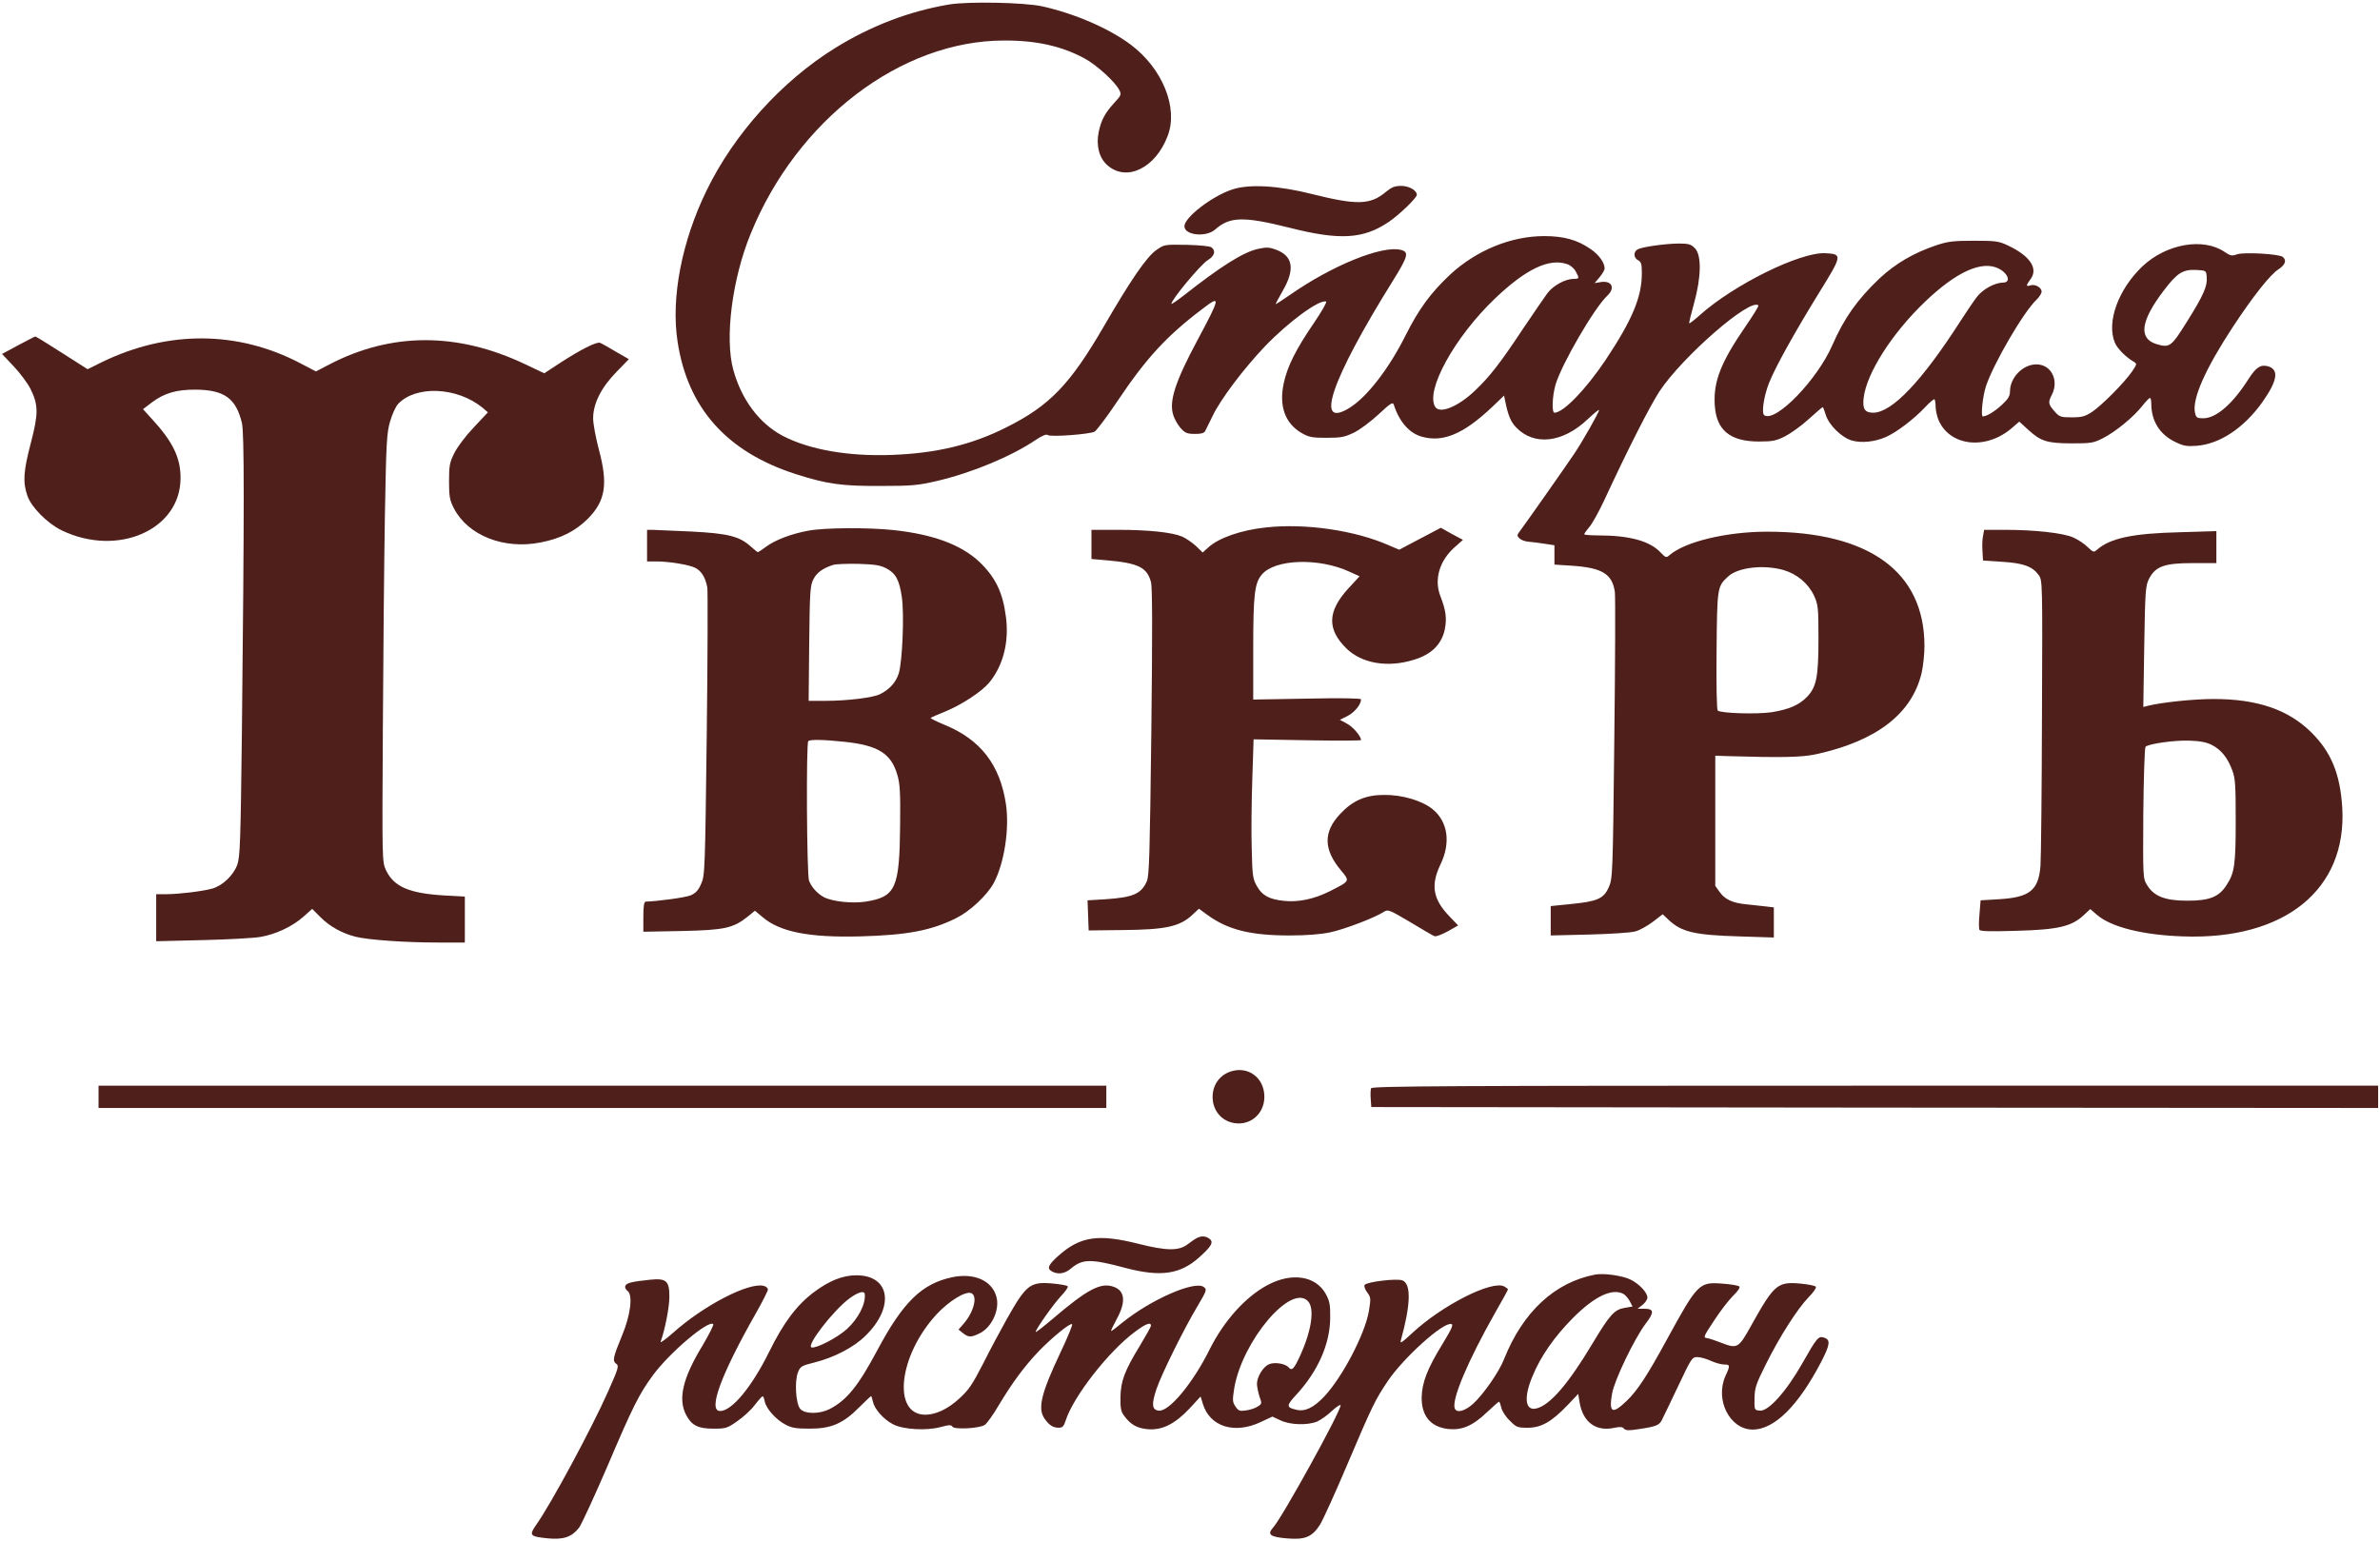 <?xml version="1.0" encoding="UTF-8"?> <svg xmlns="http://www.w3.org/2000/svg" version="1.0" width="1280pt" height="829pt" viewBox="0 0 1280 829" preserveAspectRatio="xMidYMid meet"><g transform="translate(0,829) scale(0.1,-0.1)" fill="#4f201b" stroke="none"><path d="M5105 8266 c-214 -36 -421 -115 -613 -234 -289 -179 -545 -464 -692 -767 -134 -275 -192 -578 -156 -812 54 -358 265 -594 635 -713 169 -54 247 -65 456 -64 170 0 202 3 305 27 188 44 399 132 531 221 34 23 57 32 64 26 14 -12 225 4 252 18 11 7 68 82 126 169 153 228 263 348 460 496 93 71 90 57 -33 -173 -118 -220 -153 -327 -131 -399 6 -23 25 -56 40 -73 24 -27 35 -32 76 -32 32 -1 50 4 56 14 4 8 23 46 41 83 42 89 167 254 281 374 128 133 292 253 329 241 6 -2 -24 -54 -66 -116 -98 -143 -143 -235 -162 -324 -26 -122 7 -214 94 -266 42 -24 57 -27 137 -27 78 0 97 4 147 28 31 15 91 60 132 98 64 60 77 68 82 52 29 -91 84 -154 151 -172 113 -32 223 14 374 156 l68 65 6 -29 c16 -79 30 -111 58 -141 97 -102 252 -85 387 44 33 31 60 53 60 48 0 -12 -91 -172 -133 -234 -51 -76 -267 -383 -290 -413 -19 -25 -20 -29 -5 -43 9 -9 31 -17 49 -18 19 -2 58 -6 87 -11 l52 -8 0 -52 0 -52 93 -6 c164 -11 218 -44 232 -142 3 -22 2 -377 -3 -790 -8 -735 -9 -751 -30 -798 -27 -61 -61 -76 -204 -90 l-108 -11 0 -79 0 -79 208 5 c114 3 225 10 248 17 22 6 65 30 94 52 l52 40 32 -30 c69 -65 138 -82 379 -89 l187 -6 0 81 0 81 -42 5 c-24 3 -69 8 -101 11 -78 7 -119 26 -148 66 l-24 34 0 350 0 350 55 -2 c308 -9 408 -7 488 10 326 72 515 218 567 438 8 35 15 100 15 144 0 399 -297 615 -845 615 -220 0 -444 -54 -527 -127 -16 -14 -20 -13 -46 14 -58 63 -168 93 -338 93 -41 0 -74 3 -74 6 0 3 13 22 30 42 16 20 50 82 76 137 131 283 247 510 299 590 123 186 489 505 532 462 3 -3 -29 -54 -70 -114 -130 -189 -172 -293 -165 -418 7 -138 81 -200 238 -200 74 0 93 4 142 29 31 16 88 57 126 92 39 35 72 64 75 64 2 0 9 -18 16 -41 17 -56 87 -124 142 -139 51 -14 122 -7 181 19 56 24 152 97 210 159 26 28 49 47 52 44 3 -3 6 -20 6 -39 0 -18 7 -50 15 -71 61 -144 258 -165 398 -42 l37 32 46 -42 c70 -64 101 -74 234 -75 108 0 119 2 172 29 66 34 162 112 210 173 18 23 36 42 41 42 4 1 7 -14 7 -31 0 -92 45 -164 126 -204 47 -23 63 -26 119 -22 124 10 253 96 351 233 80 113 92 173 37 193 -42 14 -68 -1 -109 -65 -86 -136 -175 -213 -245 -213 -33 0 -38 3 -44 30 -16 74 55 235 204 462 109 165 200 281 246 310 36 24 44 48 22 66 -19 16 -209 27 -246 14 -27 -10 -36 -8 -67 13 -115 78 -312 44 -441 -77 -130 -123 -195 -301 -149 -411 12 -31 60 -79 102 -103 18 -11 17 -13 -10 -53 -42 -61 -164 -183 -215 -217 -37 -24 -55 -29 -108 -29 -60 0 -67 2 -94 33 -33 37 -35 48 -14 88 40 78 -3 164 -83 164 -73 0 -142 -71 -142 -146 0 -24 -10 -41 -45 -73 -38 -35 -81 -61 -101 -61 -12 0 -1 109 17 163 41 123 205 404 273 466 14 14 26 33 26 42 0 23 -35 42 -60 34 -25 -8 -25 -1 1 34 42 57 -4 125 -121 180 -50 24 -66 26 -185 26 -111 0 -140 -4 -200 -24 -123 -41 -221 -99 -306 -178 -120 -114 -191 -214 -255 -361 -81 -185 -303 -415 -365 -376 -17 10 -3 104 26 176 35 87 134 265 265 478 129 208 130 213 37 218 -135 7 -492 -169 -675 -333 -29 -26 -55 -46 -57 -44 -2 2 10 51 26 108 39 141 41 260 4 296 -20 21 -34 25 -85 25 -71 0 -197 -18 -222 -31 -24 -13 -23 -46 2 -59 17 -9 20 -21 20 -71 0 -126 -51 -249 -194 -464 -107 -160 -228 -285 -276 -285 -15 0 -12 89 6 151 33 111 209 414 278 478 46 43 24 85 -39 73 l-29 -5 27 32 c15 18 27 39 27 47 0 31 -31 74 -75 104 -72 50 -145 70 -250 70 -179 0 -366 -77 -507 -208 -105 -99 -167 -184 -238 -325 -89 -178 -205 -329 -299 -389 -195 -123 -104 146 231 683 82 132 87 154 41 165 -100 25 -369 -84 -595 -242 -43 -30 -78 -52 -78 -50 0 2 18 35 40 74 65 113 54 184 -35 218 -40 15 -53 15 -100 5 -80 -18 -200 -94 -402 -253 -35 -27 -63 -46 -63 -42 0 22 157 211 196 235 36 22 44 49 20 68 -8 7 -61 12 -134 14 -119 2 -120 2 -163 -28 -52 -36 -139 -163 -282 -410 -182 -313 -291 -427 -525 -544 -187 -94 -376 -139 -614 -148 -235 -9 -446 28 -589 103 -125 66 -221 194 -265 354 -47 169 -7 488 93 732 249 613 808 1040 1363 1040 175 1 314 -31 436 -98 63 -35 159 -122 183 -167 13 -25 12 -29 -27 -71 -49 -54 -69 -90 -83 -156 -15 -72 2 -140 47 -179 103 -91 259 -15 324 158 58 151 -28 363 -199 491 -116 87 -301 167 -476 206 -97 21 -395 27 -500 10z m3324 -1397 c18 -6 38 -24 46 -40 20 -37 19 -39 -12 -39 -45 -1 -107 -34 -140 -76 -16 -22 -76 -109 -133 -194 -122 -184 -178 -256 -257 -331 -90 -86 -189 -127 -214 -88 -55 87 104 376 322 584 166 158 291 218 388 184z m2321 -24 c52 -27 66 -75 23 -75 -45 -1 -107 -34 -140 -76 -17 -22 -56 -79 -88 -129 -209 -326 -370 -495 -471 -495 -45 0 -58 21 -51 80 16 133 152 346 328 515 171 164 309 226 399 180z m1118 -44 c5 -49 -17 -99 -106 -241 -85 -136 -93 -142 -164 -121 -98 30 -86 124 39 288 71 94 102 114 173 111 55 -3 55 -3 58 -37z m-2277 -1577 c73 -21 134 -72 165 -138 22 -48 24 -63 24 -232 0 -207 -11 -260 -62 -313 -43 -44 -97 -67 -189 -82 -80 -12 -276 -6 -291 9 -5 5 -8 143 -6 323 3 340 4 344 61 397 53 50 190 66 298 36z" fill="#4f201b"></path><path d="M6628 7271 c-108 -35 -258 -150 -258 -198 0 -49 117 -61 166 -17 78 69 152 71 399 9 272 -69 398 -61 535 32 55 37 150 129 150 145 0 24 -42 48 -84 48 -36 0 -52 -7 -86 -35 -81 -67 -154 -69 -393 -9 -181 46 -339 55 -429 25z" fill="#4f201b"></path><path d="M98 6433 l-87 -47 63 -67 c35 -37 75 -91 90 -121 43 -87 43 -133 2 -290 -40 -153 -44 -211 -19 -284 21 -62 107 -149 185 -187 301 -145 638 3 639 280 1 109 -41 196 -151 316 l-51 56 46 35 c69 52 134 71 241 70 151 -2 213 -47 245 -179 13 -55 13 -461 0 -1660 -7 -598 -10 -675 -25 -717 -21 -57 -80 -113 -135 -128 -55 -15 -175 -29 -243 -30 l-58 0 0 -127 0 -126 248 6 c136 3 276 11 312 17 83 14 172 56 232 109 l47 42 45 -45 c49 -50 117 -87 189 -105 68 -17 267 -31 440 -31 l147 0 0 124 0 123 -107 6 c-192 11 -275 47 -317 136 -21 46 -21 49 -17 756 2 391 7 908 11 1150 7 397 10 447 28 508 11 38 30 80 43 94 95 101 317 92 454 -20 l29 -25 -76 -81 c-43 -45 -89 -106 -105 -139 -25 -50 -28 -68 -28 -152 0 -83 4 -101 27 -146 76 -145 269 -221 465 -182 109 21 187 61 254 127 96 97 110 187 59 376 -16 61 -30 135 -30 165 0 79 43 165 126 250 l66 68 -71 41 c-38 23 -76 44 -84 47 -19 7 -107 -38 -216 -109 l-84 -55 -101 48 c-365 174 -721 173 -1054 0 l-73 -38 -82 43 c-336 177 -715 180 -1071 6 l-75 -37 -138 88 c-76 49 -140 88 -143 88 -3 0 -44 -22 -92 -47z" fill="#4f201b"></path><path d="M6810 5453 c-135 -14 -258 -57 -313 -109 l-29 -26 -36 35 c-21 19 -54 42 -75 51 -56 23 -182 36 -344 36 l-143 0 0 -79 0 -78 83 -7 c169 -15 216 -38 237 -117 8 -27 8 -279 2 -807 -8 -650 -11 -772 -24 -802 -30 -68 -73 -87 -220 -97 l-99 -6 3 -81 3 -81 176 2 c240 2 315 18 385 85 l32 30 49 -36 c109 -78 230 -108 438 -108 91 0 168 6 220 17 75 16 241 79 289 111 21 13 30 9 140 -56 64 -39 123 -73 131 -76 8 -3 40 9 71 26 l56 32 -45 47 c-91 94 -104 169 -49 283 55 115 39 228 -43 295 -56 46 -163 78 -261 77 -100 0 -169 -30 -237 -103 -91 -97 -89 -191 5 -303 49 -59 50 -56 -62 -113 -82 -41 -167 -59 -243 -51 -81 8 -119 29 -147 79 -22 38 -25 56 -28 200 -3 87 -1 255 3 374 l7 216 289 -5 c159 -3 289 -2 289 1 0 21 -45 73 -77 89 l-37 20 42 21 c37 19 72 62 72 89 0 6 -111 8 -290 4 l-290 -5 0 271 c0 291 7 355 46 401 70 84 306 92 471 16 l55 -25 -61 -66 c-112 -123 -115 -218 -10 -322 83 -81 222 -105 363 -61 94 28 149 83 166 162 12 60 7 102 -24 182 -34 89 -4 190 79 263 l43 38 -60 32 -59 33 -112 -59 -112 -59 -54 23 c-182 81 -449 120 -661 97z" fill="#4f201b"></path><path d="M4345 5435 c-90 -17 -172 -48 -224 -85 -22 -17 -43 -30 -45 -30 -3 0 -20 14 -38 30 -60 55 -123 71 -323 81 -99 4 -192 8 -207 9 l-28 0 0 -85 0 -85 48 0 c72 0 180 -18 212 -35 33 -17 54 -52 64 -105 3 -19 2 -375 -3 -792 -9 -730 -10 -758 -30 -802 -15 -35 -29 -50 -56 -62 -28 -12 -177 -32 -242 -34 -9 0 -13 -23 -13 -81 l0 -81 208 4 c229 5 275 15 354 78 l38 31 41 -34 c93 -80 250 -111 524 -104 255 7 383 31 519 99 74 37 164 122 200 187 57 106 86 293 66 426 -32 212 -137 347 -330 426 -44 18 -77 35 -75 37 3 3 37 18 77 34 89 36 197 107 238 156 75 91 108 218 90 354 -17 132 -56 212 -142 295 -99 93 -249 149 -466 172 -135 14 -369 13 -457 -4z m421 -202 c51 -26 71 -63 84 -154 14 -93 3 -348 -16 -410 -15 -49 -49 -87 -101 -113 -38 -19 -176 -36 -296 -36 l-88 0 3 308 c3 277 5 311 22 345 18 36 50 60 106 78 14 5 75 7 136 6 88 -3 118 -7 150 -24z m-226 -933 c182 -19 253 -63 286 -178 14 -47 17 -95 15 -267 -3 -343 -23 -389 -185 -415 -72 -11 -178 0 -225 24 -35 19 -67 54 -80 89 -12 31 -16 739 -4 750 9 10 76 9 193 -3z" fill="#4f201b"></path><path d="M10665 5407 c-4 -17 -5 -55 -3 -82 l3 -50 103 -7 c114 -7 163 -25 196 -71 21 -28 21 -35 18 -760 -1 -403 -5 -765 -8 -804 -10 -132 -58 -170 -222 -180 l-100 -6 -6 -74 c-4 -40 -4 -79 0 -85 5 -8 63 -9 198 -5 223 6 296 23 360 82 l38 35 38 -33 c76 -64 245 -107 461 -114 546 -20 882 252 856 692 -11 182 -60 300 -166 405 -124 123 -291 180 -526 180 -107 0 -278 -18 -351 -36 l-27 -7 5 325 c5 303 7 327 26 365 35 67 83 84 236 84 l126 0 0 86 0 86 -197 -6 c-254 -6 -375 -32 -446 -95 -16 -14 -20 -13 -50 16 -17 17 -52 40 -77 51 -54 24 -208 41 -366 41 l-113 0 -6 -33z m1232 -1125 c50 -26 84 -69 109 -137 16 -43 18 -82 18 -270 0 -235 -6 -281 -50 -347 -40 -63 -92 -83 -209 -83 -120 0 -180 23 -217 83 -23 37 -23 38 -21 386 2 192 7 354 12 359 16 16 156 36 236 33 58 -2 91 -8 122 -24z" fill="#4f201b"></path><path d="M6615 2525 c-129 -46 -123 -237 8 -273 92 -25 177 41 177 138 0 104 -90 169 -185 135z" fill="#4f201b"></path><path d="M530 2390 l0 -60 2710 0 2710 0 0 60 0 60 -2710 0 -2710 0 0 -60z" fill="#4f201b"></path><path d="M7374 2436 c-3 -7 -4 -33 -2 -57 l3 -44 2708 -3 2707 -2 0 60 0 60 -2705 0 c-2297 0 -2706 -2 -2711 -14z" fill="#4f201b"></path><path d="M6440 1632 c-9 -4 -32 -19 -51 -34 -48 -38 -115 -37 -269 2 -215 54 -312 39 -430 -67 -54 -49 -61 -67 -31 -83 32 -17 68 -11 99 15 64 54 106 55 297 4 187 -49 293 -34 395 58 66 59 79 82 54 100 -19 14 -40 16 -64 5z" fill="#4f201b"></path><path d="M8580 1434 c-218 -41 -390 -201 -491 -455 -26 -67 -109 -187 -165 -239 -45 -41 -90 -53 -100 -26 -18 47 71 257 219 518 37 64 67 119 67 122 0 3 -9 10 -20 16 -66 35 -335 -102 -494 -250 -56 -52 -68 -60 -62 -40 53 192 56 301 10 322 -28 13 -194 -7 -205 -24 -4 -6 2 -24 14 -40 20 -27 20 -33 9 -101 -21 -123 -143 -356 -240 -459 -58 -61 -104 -83 -151 -71 -54 12 -54 22 2 82 115 125 180 272 181 411 1 73 -3 91 -24 130 -54 97 -182 117 -312 48 -119 -63 -236 -193 -313 -348 -90 -181 -218 -335 -273 -328 -37 4 -40 34 -12 117 26 77 146 321 221 446 49 83 51 89 33 102 -49 36 -285 -68 -437 -191 -30 -25 -58 -46 -61 -46 -3 0 10 28 29 63 52 94 46 155 -18 176 -68 23 -140 -15 -324 -172 -51 -43 -93 -76 -93 -72 0 15 95 149 136 193 24 25 41 49 36 53 -4 5 -41 11 -83 15 -118 10 -140 -6 -244 -191 -31 -55 -88 -161 -126 -237 -60 -117 -79 -145 -131 -192 -61 -56 -126 -86 -182 -86 -179 1 -143 319 61 540 67 72 155 126 186 114 38 -14 13 -108 -47 -172 l-21 -24 24 -19 c29 -23 43 -24 88 -2 66 31 111 127 92 197 -23 87 -119 130 -236 106 -164 -34 -265 -132 -403 -390 -105 -197 -166 -272 -259 -320 -55 -27 -131 -27 -157 1 -24 27 -32 149 -12 198 12 31 20 35 88 52 107 27 211 81 274 143 159 155 134 326 -48 326 -74 0 -146 -29 -229 -91 -92 -69 -164 -165 -241 -322 -93 -188 -200 -317 -263 -317 -67 0 3 193 193 527 35 62 64 119 64 127 0 7 -10 16 -22 19 -80 21 -324 -105 -490 -254 -40 -35 -69 -56 -65 -46 22 59 47 184 47 240 0 88 -16 102 -105 93 -96 -10 -126 -17 -132 -33 -3 -8 2 -20 12 -27 30 -22 16 -132 -30 -241 -48 -117 -52 -135 -31 -151 16 -11 12 -24 -44 -150 -89 -200 -307 -605 -386 -716 -40 -57 -35 -63 62 -73 85 -8 129 7 168 57 14 19 82 167 152 329 137 322 171 390 246 492 90 122 299 299 324 274 4 -3 -23 -56 -59 -117 -105 -173 -131 -284 -88 -369 30 -58 64 -76 147 -76 67 0 75 2 129 40 32 22 75 61 94 87 20 26 39 47 42 47 4 1 9 -12 12 -28 8 -39 60 -97 111 -124 33 -18 58 -22 131 -22 115 0 179 27 266 115 33 33 62 60 64 60 2 0 6 -14 10 -31 9 -40 58 -95 109 -121 54 -28 181 -35 256 -14 44 12 56 12 62 2 10 -17 144 -10 174 9 11 7 46 55 76 107 74 123 137 208 216 291 73 75 169 153 178 144 4 -3 -25 -73 -64 -155 -102 -216 -122 -298 -85 -352 25 -36 45 -49 75 -50 22 0 29 6 39 38 41 129 231 373 373 478 57 43 86 54 86 33 0 -6 -27 -54 -59 -107 -82 -134 -104 -191 -105 -279 -1 -58 3 -77 20 -99 35 -48 70 -67 128 -72 77 -6 145 28 224 112 l59 64 12 -39 c37 -123 169 -165 310 -99 l64 30 43 -20 c51 -25 145 -28 197 -7 20 9 56 34 81 58 25 23 46 36 46 30 0 -35 -314 -604 -363 -658 -33 -37 -17 -50 71 -58 101 -9 138 7 181 73 16 26 82 171 146 322 136 320 151 350 218 450 84 125 297 318 342 308 13 -2 4 -24 -48 -109 -81 -132 -109 -206 -111 -284 -2 -102 49 -162 145 -172 73 -7 131 18 208 92 32 30 60 55 63 55 3 0 8 -14 12 -31 3 -17 23 -49 45 -70 36 -37 42 -39 98 -39 72 0 128 32 214 122 l57 60 7 -44 c18 -109 89 -161 189 -138 30 6 42 5 50 -5 9 -10 25 -11 76 -3 95 14 113 21 127 48 7 14 47 96 88 183 71 150 75 157 103 157 17 0 49 -9 73 -20 24 -11 56 -20 72 -20 32 0 33 -5 7 -61 -58 -129 23 -289 147 -289 116 1 244 127 368 365 48 93 51 119 14 130 -29 10 -39 -3 -115 -137 -86 -152 -184 -262 -230 -256 -29 3 -29 4 -28 66 1 57 8 77 62 185 75 150 169 297 229 359 25 25 43 51 39 56 -3 6 -39 13 -79 17 -127 12 -144 -2 -267 -222 -71 -128 -75 -130 -168 -94 -26 10 -58 21 -71 23 -22 3 -20 7 38 95 33 51 79 110 102 133 26 25 39 44 33 50 -5 5 -45 12 -89 15 -127 10 -134 3 -300 -300 -106 -195 -160 -277 -217 -331 -77 -74 -96 -64 -78 40 13 73 120 295 180 375 48 62 46 81 -6 81 l-37 0 27 21 c14 11 26 29 26 39 0 28 -45 75 -93 98 -45 21 -141 34 -187 26z m-3929 -106 c5 -53 -35 -131 -96 -187 -49 -45 -163 -105 -190 -99 -32 7 117 200 204 264 48 35 80 43 82 22z m4080 2 c10 -6 26 -24 34 -39 l15 -29 -42 -7 c-56 -10 -79 -35 -174 -193 -128 -214 -227 -330 -300 -348 -61 -16 -71 57 -22 173 44 108 119 214 218 314 116 116 210 161 271 129z m-1696 -40 c36 -40 19 -156 -42 -291 -34 -74 -45 -85 -63 -64 -17 20 -77 30 -106 16 -32 -14 -64 -68 -64 -106 1 -16 7 -47 14 -68 13 -36 13 -39 -10 -53 -13 -9 -41 -18 -63 -21 -34 -5 -41 -2 -57 22 -16 24 -16 34 -6 98 44 256 307 566 397 467z" fill="#4f201b"></path></g></svg> 